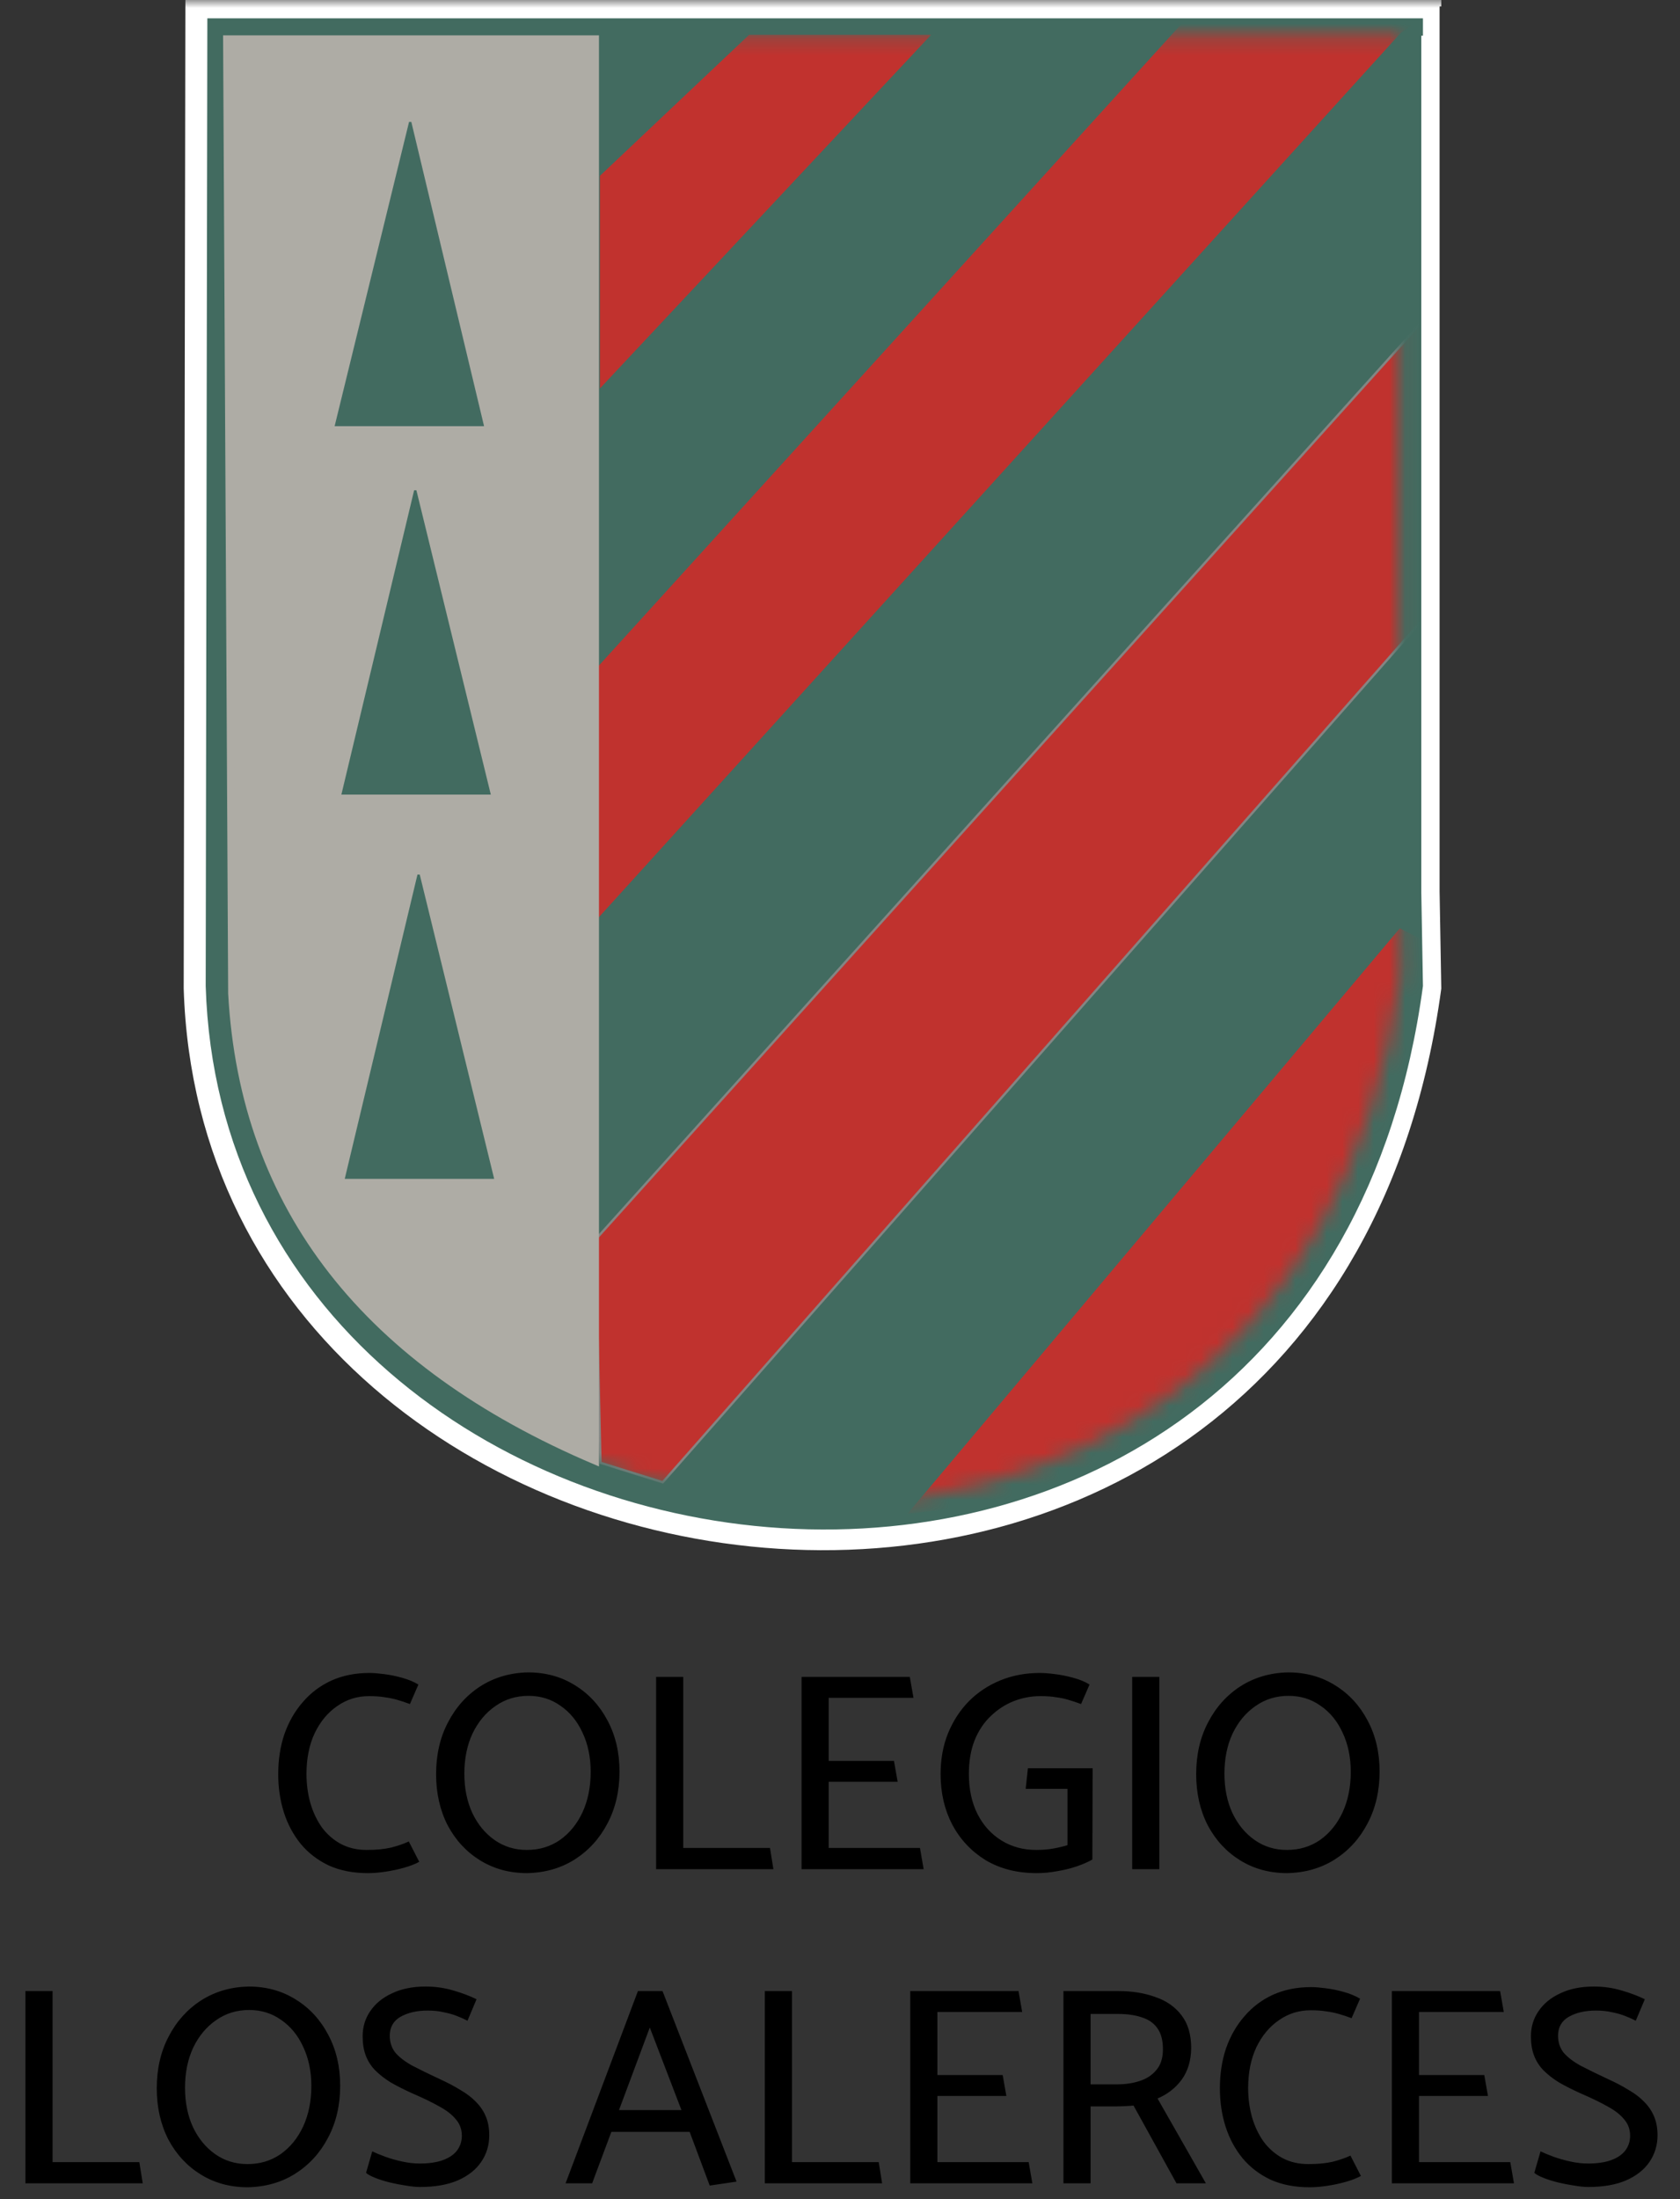 <svg width="107" height="140" viewBox="0 0 107 140" fill="none" xmlns="http://www.w3.org/2000/svg">
<rect x="0" y="0" width="107" height="140" fill="#333333" stroke="none"/>
<path d="M26.648 107.246L26.108 108.488C25.82 108.38 25.55 108.29 25.298 108.218C25.046 108.146 24.782 108.092 24.506 108.056C24.23 108.008 23.894 107.984 23.498 107.984C22.754 107.984 22.082 108.194 21.482 108.614C20.882 109.022 20.402 109.598 20.042 110.342C19.694 111.086 19.52 111.95 19.52 112.934C19.52 113.594 19.604 114.218 19.772 114.806C19.94 115.382 20.186 115.898 20.51 116.354C20.846 116.798 21.248 117.146 21.716 117.398C22.196 117.65 22.742 117.776 23.354 117.776C23.942 117.776 24.452 117.728 24.884 117.632C25.316 117.524 25.7 117.392 26.036 117.236L26.702 118.532C26.438 118.676 26.114 118.802 25.73 118.91C25.346 119.018 24.95 119.102 24.542 119.162C24.146 119.222 23.774 119.252 23.426 119.252C22.49 119.252 21.662 119.09 20.942 118.766C20.234 118.43 19.64 117.974 19.16 117.398C18.68 116.81 18.32 116.138 18.08 115.382C17.84 114.626 17.72 113.816 17.72 112.952C17.72 112.028 17.852 111.176 18.116 110.396C18.392 109.616 18.782 108.938 19.286 108.362C19.79 107.774 20.396 107.318 21.104 106.994C21.824 106.67 22.634 106.508 23.534 106.508C23.774 106.508 24.08 106.532 24.452 106.58C24.836 106.628 25.22 106.706 25.604 106.814C26 106.922 26.348 107.066 26.648 107.246ZM33.571 119.252C32.455 119.252 31.459 118.982 30.583 118.442C29.707 117.902 29.017 117.158 28.513 116.21C28.021 115.25 27.775 114.164 27.775 112.952C27.775 111.716 28.027 110.618 28.531 109.658C29.035 108.686 29.725 107.918 30.601 107.354C31.489 106.79 32.497 106.496 33.625 106.472C34.753 106.472 35.755 106.748 36.631 107.3C37.507 107.84 38.197 108.59 38.701 109.55C39.205 110.498 39.457 111.578 39.457 112.79C39.457 114.026 39.199 115.13 38.683 116.102C38.179 117.062 37.483 117.824 36.595 118.388C35.719 118.94 34.711 119.228 33.571 119.252ZM33.553 117.776C34.345 117.776 35.047 117.566 35.659 117.146C36.271 116.714 36.751 116.126 37.099 115.382C37.447 114.626 37.621 113.768 37.621 112.808C37.621 111.872 37.447 111.038 37.099 110.306C36.763 109.574 36.295 109.004 35.695 108.596C35.107 108.176 34.429 107.966 33.661 107.966C32.869 107.966 32.167 108.182 31.555 108.614C30.943 109.034 30.457 109.616 30.097 110.36C29.749 111.104 29.575 111.956 29.575 112.916C29.575 113.852 29.743 114.686 30.079 115.418C30.427 116.15 30.901 116.726 31.501 117.146C32.101 117.566 32.785 117.776 33.553 117.776ZM49.042 117.65L49.258 119H41.788V106.76H43.516V117.65H49.042ZM58.828 119H51.052V106.76H57.946L58.18 108.092H52.78V112.106H56.938L57.172 113.438H52.78V117.65H58.594L58.828 119ZM65.326 113.888L65.469 112.574H69.591L69.573 118.388C69.297 118.544 68.968 118.688 68.584 118.82C68.2 118.952 67.785 119.054 67.341 119.126C66.909 119.21 66.472 119.252 66.028 119.252C64.779 119.252 63.694 118.976 62.77 118.424C61.858 117.86 61.15 117.104 60.645 116.156C60.154 115.208 59.907 114.14 59.907 112.952C59.907 112.004 60.063 111.14 60.376 110.36C60.7 109.568 61.144 108.884 61.708 108.308C62.283 107.732 62.956 107.288 63.724 106.976C64.492 106.664 65.326 106.508 66.225 106.508C66.478 106.508 66.796 106.532 67.18 106.58C67.564 106.628 67.954 106.706 68.35 106.814C68.757 106.922 69.106 107.066 69.394 107.246L68.853 108.488C68.566 108.38 68.296 108.29 68.043 108.218C67.803 108.146 67.546 108.092 67.269 108.056C66.993 108.008 66.657 107.984 66.261 107.984C65.674 107.984 65.103 108.092 64.552 108.308C64.011 108.524 63.526 108.842 63.093 109.262C62.661 109.67 62.319 110.186 62.068 110.81C61.828 111.422 61.708 112.13 61.708 112.934C61.708 113.918 61.894 114.776 62.266 115.508C62.638 116.228 63.148 116.786 63.795 117.182C64.444 117.578 65.175 117.776 65.992 117.776C66.4 117.776 66.766 117.746 67.09 117.686C67.425 117.626 67.725 117.554 67.99 117.47V113.888H65.326ZM73.838 119H72.11V106.76H73.838V119ZM81.981 119.252C80.865 119.252 79.869 118.982 78.993 118.442C78.117 117.902 77.427 117.158 76.923 116.21C76.431 115.25 76.185 114.164 76.185 112.952C76.185 111.716 76.437 110.618 76.941 109.658C77.445 108.686 78.135 107.918 79.011 107.354C79.899 106.79 80.907 106.496 82.035 106.472C83.163 106.472 84.165 106.748 85.041 107.3C85.917 107.84 86.607 108.59 87.111 109.55C87.615 110.498 87.867 111.578 87.867 112.79C87.867 114.026 87.609 115.13 87.093 116.102C86.589 117.062 85.893 117.824 85.005 118.388C84.129 118.94 83.121 119.228 81.981 119.252ZM81.963 117.776C82.755 117.776 83.457 117.566 84.069 117.146C84.681 116.714 85.161 116.126 85.509 115.382C85.857 114.626 86.031 113.768 86.031 112.808C86.031 111.872 85.857 111.038 85.509 110.306C85.173 109.574 84.705 109.004 84.105 108.596C83.517 108.176 82.839 107.966 82.071 107.966C81.279 107.966 80.577 108.182 79.965 108.614C79.353 109.034 78.867 109.616 78.507 110.36C78.159 111.104 77.985 111.956 77.985 112.916C77.985 113.852 78.153 114.686 78.489 115.418C78.837 116.15 79.311 116.726 79.911 117.146C80.511 117.566 81.195 117.776 81.963 117.776Z" fill="black"/>
<path d="M8.874 137.65L9.09 139H1.62V126.76H3.348V137.65H8.874ZM15.78 139.252C14.664 139.252 13.668 138.982 12.792 138.442C11.916 137.902 11.226 137.158 10.722 136.21C10.23 135.25 9.984 134.164 9.984 132.952C9.984 131.716 10.236 130.618 10.74 129.658C11.244 128.686 11.934 127.918 12.81 127.354C13.698 126.79 14.706 126.496 15.834 126.472C16.962 126.472 17.964 126.748 18.84 127.3C19.716 127.84 20.406 128.59 20.91 129.55C21.414 130.498 21.666 131.578 21.666 132.79C21.666 134.026 21.408 135.13 20.892 136.102C20.388 137.062 19.692 137.824 18.804 138.388C17.928 138.94 16.92 139.228 15.78 139.252ZM15.762 137.776C16.554 137.776 17.256 137.566 17.868 137.146C18.48 136.714 18.96 136.126 19.308 135.382C19.656 134.626 19.83 133.768 19.83 132.808C19.83 131.872 19.656 131.038 19.308 130.306C18.972 129.574 18.504 129.004 17.904 128.596C17.316 128.176 16.638 127.966 15.87 127.966C15.078 127.966 14.376 128.182 13.764 128.614C13.152 129.034 12.666 129.616 12.306 130.36C11.958 131.104 11.784 131.956 11.784 132.916C11.784 133.852 11.952 134.686 12.288 135.418C12.636 136.15 13.11 136.726 13.71 137.146C14.31 137.566 14.994 137.776 15.762 137.776ZM23.313 138.334L23.709 136.966C23.937 137.074 24.213 137.188 24.537 137.308C24.873 137.428 25.233 137.53 25.617 137.614C26.001 137.698 26.373 137.74 26.733 137.74C27.321 137.74 27.813 137.668 28.209 137.524C28.605 137.38 28.905 137.176 29.109 136.912C29.313 136.636 29.415 136.324 29.415 135.976C29.415 135.568 29.289 135.22 29.037 134.932C28.797 134.632 28.443 134.356 27.975 134.104C27.507 133.84 26.937 133.564 26.265 133.276C25.737 133.036 25.275 132.802 24.879 132.574C24.495 132.334 24.165 132.076 23.889 131.8C23.625 131.524 23.427 131.212 23.295 130.864C23.163 130.516 23.097 130.108 23.097 129.64C23.097 129.04 23.259 128.506 23.583 128.038C23.907 127.558 24.369 127.18 24.969 126.904C25.569 126.616 26.283 126.472 27.111 126.472C27.723 126.472 28.311 126.556 28.875 126.724C29.451 126.892 29.943 127.078 30.351 127.282L29.775 128.65C29.571 128.542 29.343 128.44 29.091 128.344C28.851 128.248 28.575 128.17 28.263 128.11C27.963 128.038 27.621 128.002 27.237 128.002C26.553 128.002 25.977 128.134 25.509 128.398C25.053 128.662 24.825 129.064 24.825 129.604C24.825 130.012 24.939 130.366 25.167 130.666C25.407 130.954 25.761 131.23 26.229 131.494C26.709 131.746 27.297 132.034 27.993 132.358C28.497 132.586 28.941 132.82 29.325 133.06C29.721 133.288 30.051 133.54 30.315 133.816C30.591 134.092 30.801 134.404 30.945 134.752C31.089 135.1 31.161 135.496 31.161 135.94C31.161 136.576 30.987 137.146 30.639 137.65C30.303 138.142 29.805 138.532 29.145 138.82C28.497 139.096 27.699 139.234 26.751 139.234C26.499 139.234 26.199 139.204 25.851 139.144C25.515 139.096 25.173 139.03 24.825 138.946C24.489 138.862 24.183 138.766 23.907 138.658C23.631 138.55 23.433 138.442 23.313 138.334ZM43.402 134.338L41.386 129.082L39.424 134.338H43.402ZM40.63 126.76H42.196L46.912 138.892L45.202 139.144L43.924 135.724H38.938L37.714 139H36.022L40.63 126.76ZM55.966 137.65L56.182 139H48.712V126.76H50.44V137.65H55.966ZM65.751 139H57.975V126.76H64.87L65.103 128.092H59.703V132.106H63.861L64.096 133.438H59.703V137.65H65.517L65.751 139ZM71.223 128.218H69.459V132.7H71.133C71.673 132.7 72.159 132.628 72.591 132.484C73.035 132.34 73.389 132.106 73.653 131.782C73.929 131.458 74.067 131.02 74.067 130.468C74.067 129.892 73.947 129.442 73.707 129.118C73.479 128.794 73.149 128.566 72.717 128.434C72.297 128.29 71.799 128.218 71.223 128.218ZM67.731 126.76H71.241C72.105 126.76 72.885 126.886 73.581 127.138C74.289 127.378 74.847 127.768 75.255 128.308C75.663 128.836 75.867 129.532 75.867 130.396C75.855 131.2 75.651 131.872 75.255 132.412C74.859 132.94 74.349 133.336 73.725 133.6L76.803 139H74.931L72.195 134.05C72.099 134.062 71.925 134.074 71.673 134.086C71.433 134.098 71.229 134.104 71.061 134.104H69.459V139H67.731V126.76ZM86.623 127.246L86.083 128.488C85.795 128.38 85.525 128.29 85.273 128.218C85.021 128.146 84.757 128.092 84.481 128.056C84.205 128.008 83.869 127.984 83.473 127.984C82.729 127.984 82.057 128.194 81.457 128.614C80.857 129.022 80.377 129.598 80.017 130.342C79.669 131.086 79.495 131.95 79.495 132.934C79.495 133.594 79.579 134.218 79.747 134.806C79.915 135.382 80.161 135.898 80.485 136.354C80.821 136.798 81.223 137.146 81.691 137.398C82.171 137.65 82.717 137.776 83.329 137.776C83.917 137.776 84.427 137.728 84.859 137.632C85.291 137.524 85.675 137.392 86.011 137.236L86.677 138.532C86.413 138.676 86.089 138.802 85.705 138.91C85.321 139.018 84.925 139.102 84.517 139.162C84.121 139.222 83.749 139.252 83.401 139.252C82.465 139.252 81.637 139.09 80.917 138.766C80.209 138.43 79.615 137.974 79.135 137.398C78.655 136.81 78.295 136.138 78.055 135.382C77.815 134.626 77.695 133.816 77.695 132.952C77.695 132.028 77.827 131.176 78.091 130.396C78.367 129.616 78.757 128.938 79.261 128.362C79.765 127.774 80.371 127.318 81.079 126.994C81.799 126.67 82.609 126.508 83.509 126.508C83.749 126.508 84.055 126.532 84.427 126.58C84.811 126.628 85.195 126.706 85.579 126.814C85.975 126.922 86.323 127.066 86.623 127.246ZM96.425 139H88.649V126.76H95.543L95.777 128.092H90.377V132.106H94.535L94.769 133.438H90.377V137.65H96.191L96.425 139ZM97.721 138.334L98.117 136.966C98.345 137.074 98.621 137.188 98.945 137.308C99.281 137.428 99.641 137.53 100.025 137.614C100.409 137.698 100.781 137.74 101.141 137.74C101.729 137.74 102.221 137.668 102.617 137.524C103.013 137.38 103.313 137.176 103.517 136.912C103.721 136.636 103.823 136.324 103.823 135.976C103.823 135.568 103.697 135.22 103.445 134.932C103.205 134.632 102.851 134.356 102.383 134.104C101.915 133.84 101.345 133.564 100.673 133.276C100.145 133.036 99.683 132.802 99.287 132.574C98.903 132.334 98.573 132.076 98.297 131.8C98.033 131.524 97.835 131.212 97.703 130.864C97.571 130.516 97.505 130.108 97.505 129.64C97.505 129.04 97.667 128.506 97.991 128.038C98.315 127.558 98.777 127.18 99.377 126.904C99.977 126.616 100.691 126.472 101.519 126.472C102.131 126.472 102.719 126.556 103.283 126.724C103.859 126.892 104.351 127.078 104.759 127.282L104.183 128.65C103.979 128.542 103.751 128.44 103.499 128.344C103.259 128.248 102.983 128.17 102.671 128.11C102.371 128.038 102.029 128.002 101.645 128.002C100.961 128.002 100.385 128.134 99.917 128.398C99.461 128.662 99.233 129.064 99.233 129.604C99.233 130.012 99.347 130.366 99.575 130.666C99.815 130.954 100.169 131.23 100.637 131.494C101.117 131.746 101.705 132.034 102.401 132.358C102.905 132.586 103.349 132.82 103.733 133.06C104.129 133.288 104.459 133.54 104.723 133.816C104.999 134.092 105.209 134.404 105.353 134.752C105.497 135.1 105.569 135.496 105.569 135.94C105.569 136.576 105.395 137.146 105.047 137.65C104.711 138.142 104.213 138.532 103.553 138.82C102.905 139.096 102.107 139.234 101.159 139.234C100.907 139.234 100.607 139.204 100.259 139.144C99.923 139.096 99.581 139.03 99.233 138.946C98.897 138.862 98.591 138.766 98.315 138.658C98.039 138.55 97.841 138.442 97.721 138.334Z" fill="black"/>
<mask id="mask0_1457_1146" style="mask-type:luminance" maskUnits="userSpaceOnUse" x="11" y="0" width="85" height="101">
<path d="M96 0H11V100.412H96V0Z" fill="white"/>
</mask>
<g mask="url(#mask0_1457_1146)">
<path d="M12.509 0H91.318V1.127H91.211C91.211 15.221 91.211 16.123 91.211 31.118C91.211 46.113 91.211 45.55 91.211 55.246V56.712L91.318 62.8C84.348 114.438 13.688 104.967 12.401 62.8L12.509 0Z" fill="#E1DFD8"/>
<path d="M11.809 -0.736H91.796V0.407H91.688C91.688 14.696 91.688 15.611 91.688 30.815C91.688 46.018 91.688 45.447 91.688 55.278V56.764L91.796 62.937C84.723 115.293 13.006 105.691 11.7 62.937L11.809 -0.736Z" fill="white"/>
<path d="M13.206 1.167H90.628V2.274H90.523C90.523 16.1 90.523 16.985 90.523 31.696C90.523 46.408 90.523 45.854 90.523 55.367V56.805L90.628 62.778C83.781 113.438 14.365 104.147 13.101 62.778L13.206 1.167Z" fill="#426B60"/>
<path d="M14.76 2.255H89.173V3.27H89.066C89.066 16.686 89.066 17.588 89.066 31.907C89.066 46.226 89.066 45.663 89.066 54.908V56.261L89.173 62.123C82.632 111.281 15.832 102.374 14.652 62.123L14.76 2.255Z" fill="#426B60"/>
<mask id="mask1_1457_1146" style="mask-type:luminance" maskUnits="userSpaceOnUse" x="14" y="2" width="76" height="94">
<path d="M14.76 2.255H89.173V3.27H89.066C89.066 16.687 89.066 17.589 89.066 31.908C89.066 46.226 89.066 45.663 89.066 54.908V56.261L89.173 62.124C82.632 111.281 15.832 102.374 14.652 62.124L14.76 2.255Z" fill="white"/>
</mask>
<g mask="url(#mask1_1457_1146)">
<path fill-rule="evenodd" clip-rule="evenodd" d="M38.136 11.162L47.679 2.143H59.473L38.136 24.918V11.162Z" fill="#C1322E" stroke="#426B60" stroke-width="0.149" stroke-miterlimit="3.864"/>
</g>
<mask id="mask2_1457_1146" style="mask-type:luminance" maskUnits="userSpaceOnUse" x="14" y="2" width="76" height="94">
<path d="M14.76 2.255H89.173V3.27H89.066C89.066 16.687 89.066 17.589 89.066 31.908C89.066 46.226 89.066 45.663 89.066 54.908V56.261L89.173 62.124C82.632 111.281 15.832 102.374 14.652 62.124L14.76 2.255Z" fill="white"/>
</mask>
<g mask="url(#mask2_1457_1146)">
<path fill-rule="evenodd" clip-rule="evenodd" d="M37.92 42.731L76.628 0.113L91.746 0.338L89.173 2.029L38.135 58.29L37.92 42.731Z" fill="#C0322E" stroke="#C0322E" stroke-width="0.149" stroke-miterlimit="3.864"/>
</g>
<mask id="mask3_1457_1146" style="mask-type:luminance" maskUnits="userSpaceOnUse" x="14" y="2" width="76" height="94">
<path d="M14.76 2.255H89.173V3.27H89.066C89.066 16.687 89.066 17.589 89.066 31.908C89.066 46.226 89.066 45.663 89.066 54.908V56.261L89.173 62.124C82.632 111.281 15.832 102.374 14.652 62.124L14.76 2.255Z" fill="white"/>
</mask>
<g mask="url(#mask3_1457_1146)">
<path fill-rule="evenodd" clip-rule="evenodd" d="M37.92 78.923L95.821 14.658L92.282 37.545L42.209 94.37L38.242 93.129L37.92 78.923Z" fill="#C0322E" stroke="#848583" stroke-width="0.149" stroke-miterlimit="3.864"/>
</g>
<mask id="mask4_1457_1146" style="mask-type:luminance" maskUnits="userSpaceOnUse" x="14" y="2" width="76" height="94">
<path d="M14.76 2.255H89.173V3.27H89.066C89.066 16.687 89.066 17.589 89.066 31.908C89.066 46.226 89.066 45.663 89.066 54.908V56.261L89.173 62.124C82.632 111.281 15.832 102.374 14.652 62.124L14.76 2.255Z" fill="white"/>
</mask>
<g mask="url(#mask4_1457_1146)">
<path fill-rule="evenodd" clip-rule="evenodd" d="M89.174 59.192L57.972 96.286L85.314 93.016L93.356 61.334L89.174 59.192Z" fill="#C0322E" stroke="#C0322E" stroke-width="0.149" stroke-miterlimit="3.864"/>
</g>
<path fill-rule="evenodd" clip-rule="evenodd" d="M14.438 2.48H37.92V93.016C23.338 86.815 15.511 76.893 14.76 63.251L14.438 2.48Z" fill="#AEACA5" stroke="#AEACA5" stroke-width="0.457" stroke-miterlimit="3.864"/>
<path fill-rule="evenodd" clip-rule="evenodd" d="M21.407 27.059L26.125 7.78L30.736 27.059H21.407Z" fill="#426B60" stroke="#436B61" stroke-width="0.149" stroke-miterlimit="3.864"/>
<path fill-rule="evenodd" clip-rule="evenodd" d="M21.837 50.511L26.448 31.231L31.165 50.511H21.837Z" fill="#426B60" stroke="#426B60" stroke-width="0.149" stroke-miterlimit="3.864"/>
<path fill-rule="evenodd" clip-rule="evenodd" d="M22.051 74.977L26.661 55.697L31.379 74.977H22.051Z" fill="#426B60" stroke="#426B60" stroke-width="0.149" stroke-miterlimit="3.864"/>
</g>
</svg>
